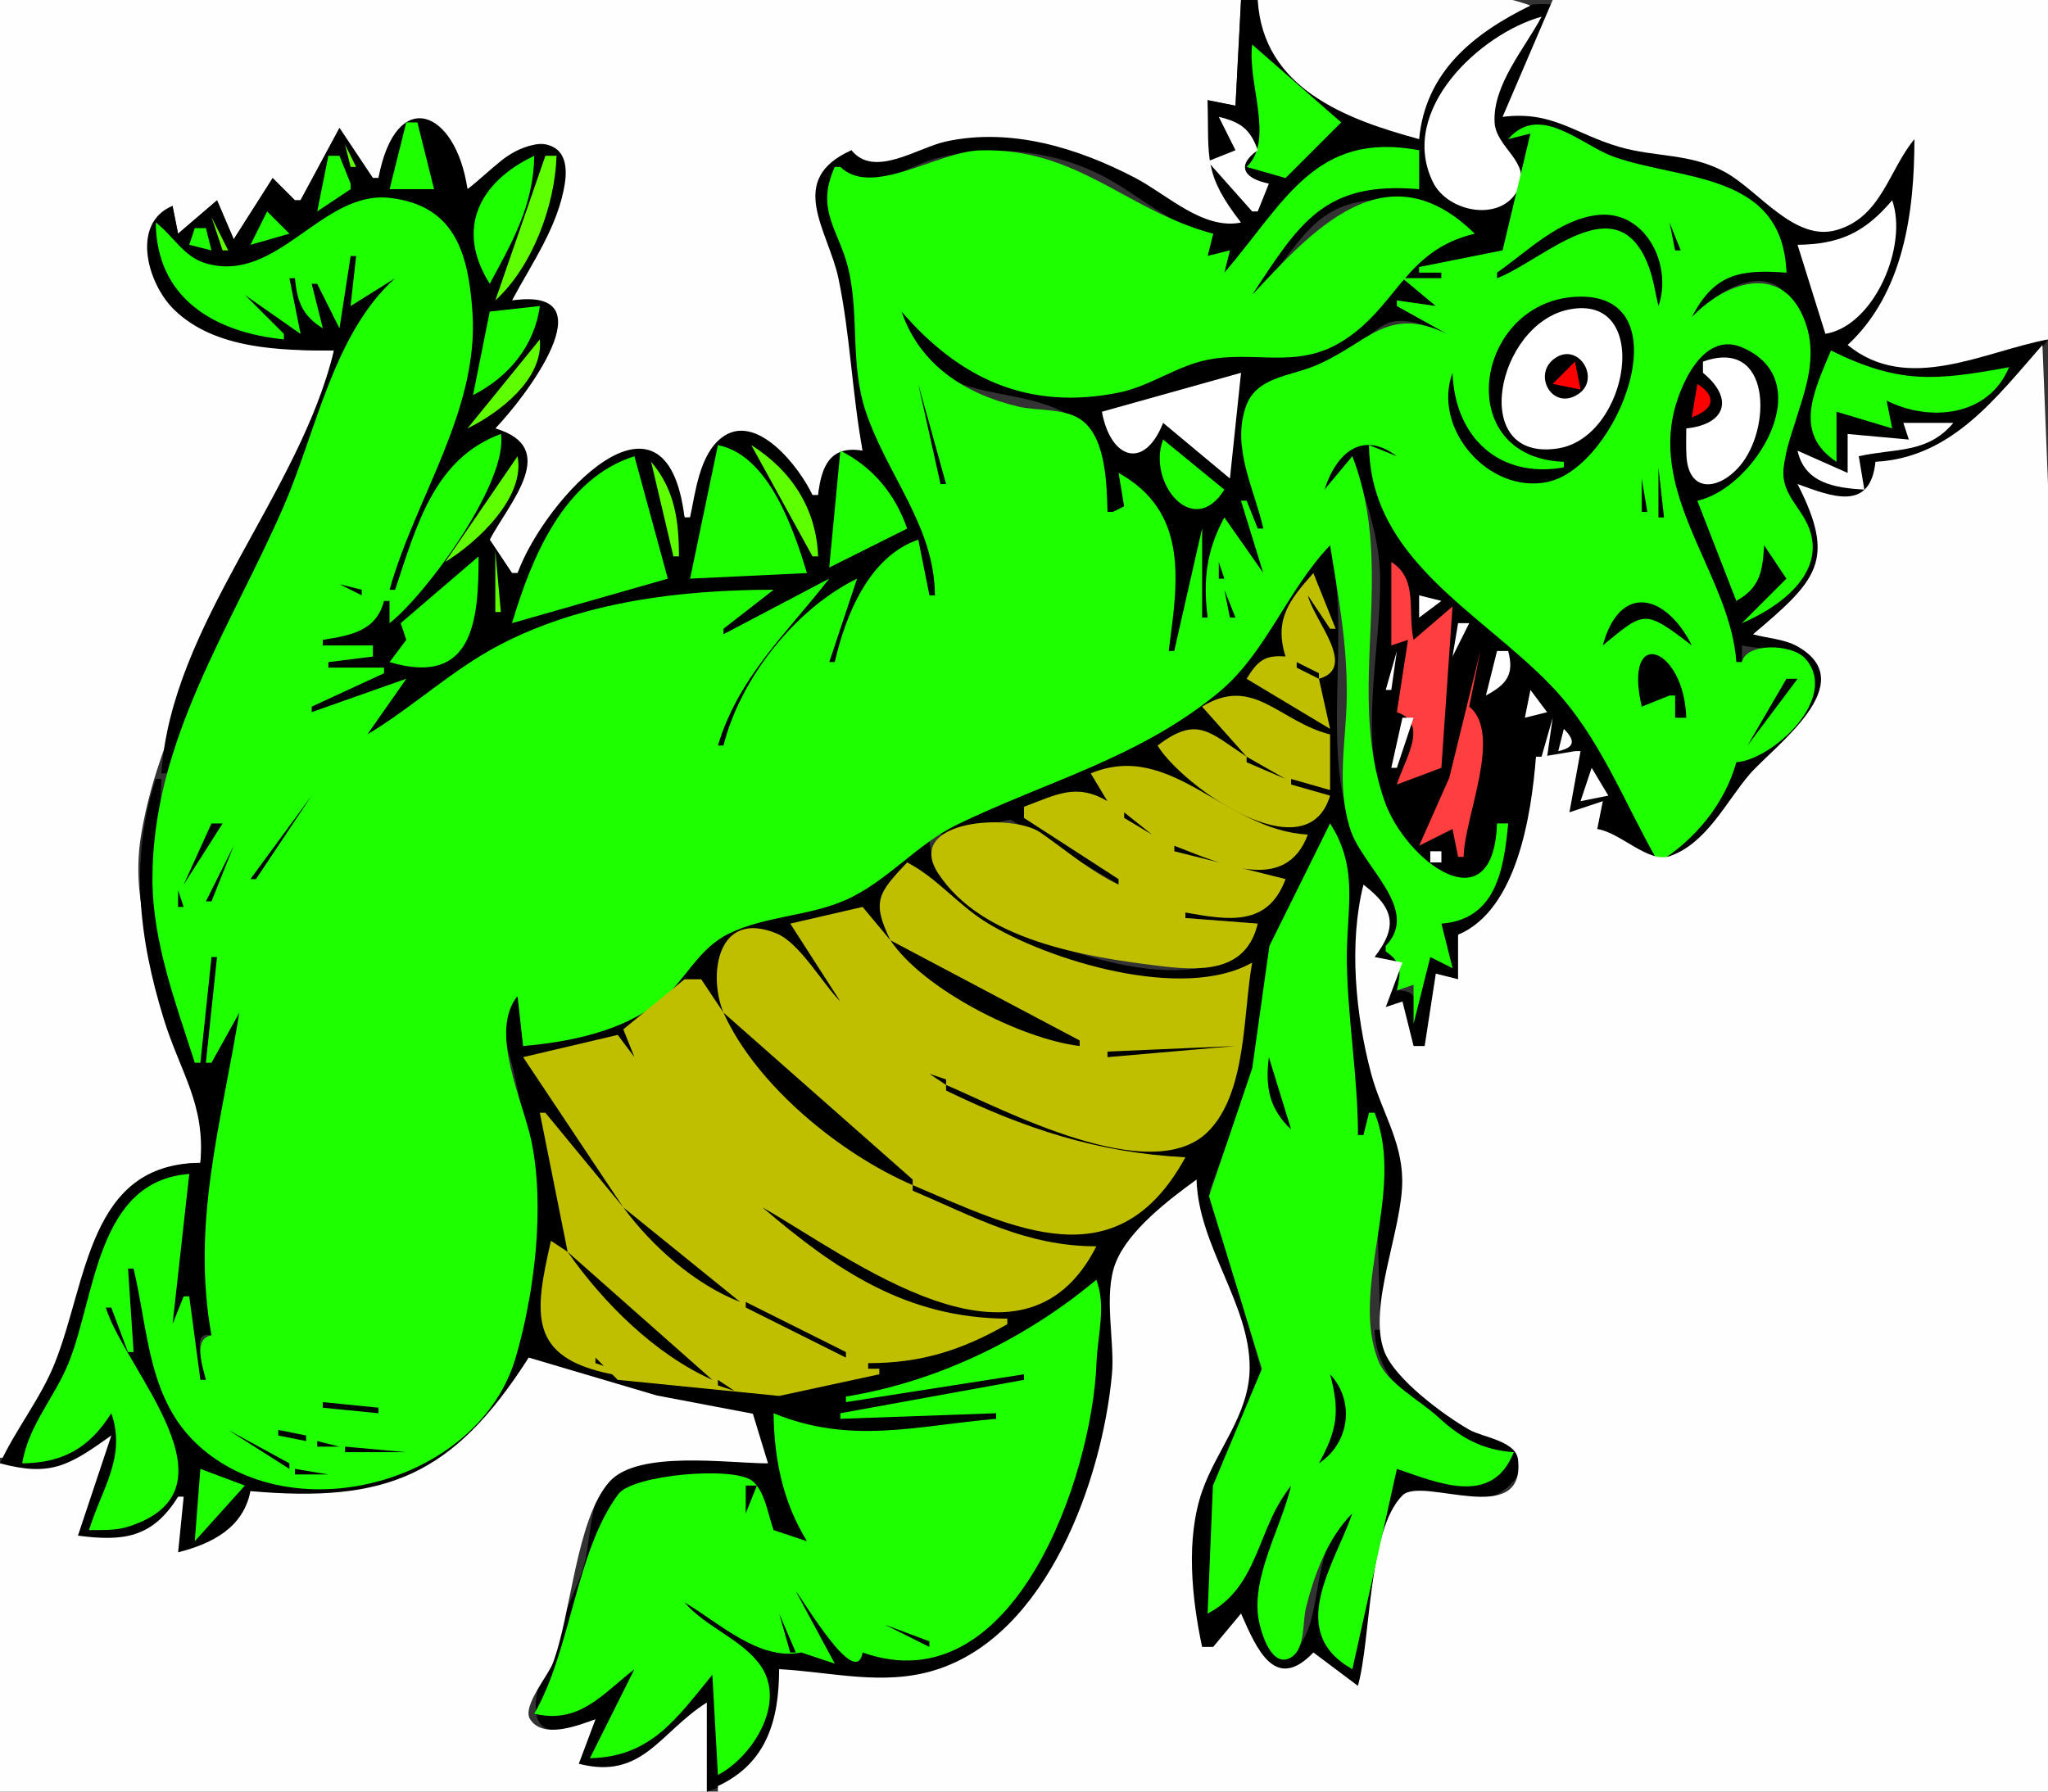 <?xml version="1.0" standalone="yes"?>
<svg xmlns="http://www.w3.org/2000/svg" width="368" height="322">
<rect width="100%" height="100%" fill="#333333" stroke="none"/>
<path style="fill:#fefefe; stroke:none;" d="M0 0L0 262L1 262C3.889 256.181 7.866 251.072 10.227 245C15.792 230.691 16.482 209.281 36 209C38.606 189.039 21.769 171.484 25.368 150C30.582 118.873 55.071 93.579 60 63C50.596 63 39.58 62.388 32.153 55.658C26.732 50.745 24.014 41.283 31 37L32 42L39 36L42 43L49 32L53 36L54 36L61 23L67 32L68 32C72.449 16.402 81.087 20.276 84 34C88.035 31.801 91.395 27.118 95.936 26.023C100.434 24.939 101.857 29.476 101.265 33.011C99.984 40.671 94.736 46.898 92 54C109.458 53.019 93.21 71.105 89 77C99.904 81.721 90.707 89.59 88 97L92 103L93 103C99.663 90.445 117.783 66.75 123 93L124 93C128.318 77.585 136.182 73.887 146 89L147 89C147.899 84.054 149.603 80.805 155 81C153.822 70.875 152.744 58.91 150.651 49C148.686 39.699 142.357 33.828 153 27C154.044 31.874 160.46 29.125 164 27.805C177.002 22.96 188.556 24.984 201 30.889C207.089 33.778 216.418 43.18 223 40C218.134 31.179 217.504 28.158 217 18L222 19L223 0L0 0z"/>
<path style="fill:#000000; stroke:none;" d="M223 0L222 19L217 18C217.212 28.547 216.248 31.328 223 40C216.171 41.359 209.787 35.011 204 31.98C193.665 26.568 181.654 22.903 170 25.421C164.874 26.528 157.09 32.098 153 27C141.13 32.292 148.831 41.385 150.651 50C152.752 59.952 153.122 70.847 155 81C149.193 79.998 147.574 83.768 147 89L146 89C143.778 84.131 135.845 73.752 129.588 78.729C125.674 81.841 124.964 88.426 124 93L123 93C119.714 66.082 97.907 89.575 93 103L92 103L88 97C91.585 90.238 100.743 80.471 89 77C94.051 71.798 109.845 51.413 92 54C95.582 47.292 100.285 40.687 101.49 33.011C102.863 24.265 95.451 24.587 90.12 28.837C88.028 30.504 86.114 32.358 84 34C81.924 19.664 71.157 15.33 68 32L67 32L61 23L54 36L53 36L49 32L42 43L39 36L32 42L31 37C23.519 40.103 26.409 50.903 31.287 55.658C38.636 62.821 50.513 63 60 63C53.773 88.916 30.789 112.145 29 139L30 139C35.645 122.564 44.1 107.809 50.97 92C57.272 77.498 60.971 62.22 71 50L63 55L64 46L63 46L61 59L57 51L56 51L58 59L53 50L52 50L54 60L44 53L51 60L51 61C39.096 59.081 28.217 53.186 28 40C29.993 42.177 31.606 45.109 34.234 46.589C47.678 54.157 57.639 34.52 70 35.836C81.081 37.016 83.553 45.355 84.692 55C86.829 73.096 73.627 88.782 70 106L71 106C76.133 94.511 78.158 83.668 90 78C90.433 87.332 76.412 105.115 70 112L70 108L69 108C66.955 112.966 62.926 113.833 58 115L58 116L67 116L67 118L59 119L59 120L69 120L69 121L56 127L56 128L73 122L66 132C74.943 128.287 82.193 120.363 91 115.799C105.539 108.265 122.79 106.033 139 106L130 113L130 114L149 104C140.336 112.258 131.384 121.907 129 134L130 134C134.294 121.652 143.378 111.43 154 104L149 119L150 119C152.682 110.411 156.677 101.331 165 97L167 107L168 107C167.972 93.972 159.582 84.944 155.574 73C152.783 64.682 154.36 56.311 152.595 48C151.019 40.581 147.187 37.916 150 30L151 30C155.076 36.045 162.361 30.072 168 28.54C177.848 25.865 188.859 26.877 198 31.551C204.684 34.968 210.449 40.794 218 42L217 46L221 45L220 49C233.004 37.99 235.423 24.404 255 27L255 34C238.866 31.896 231.537 38.971 225 53C229.864 49.151 232.374 43.331 237.126 39.51C245.287 32.946 257.295 36.503 265 42C251.4 44.173 250.496 55.351 239.94 61.523C232.185 66.058 225.155 63.107 217 64.471C210.954 65.483 205.978 69.371 200 70.569C183.06 73.963 173.815 65.988 162 56C166.104 74.662 182.792 67.578 193.794 75.717C198.365 79.098 198.725 86.811 199 92L200 92L202 91L201 85C212.79 94.278 211.168 103.635 210 117L211 117L216 95L216 111L217 111L220 93L227 103L223 90L224 90L226 95L227 95C225.961 88.071 221.515 81.144 223.866 74.031C226.313 66.629 236.645 66.992 242.505 63.284C245.371 61.471 247.494 57.963 251.125 57.688C254.131 57.46 257.25 58.984 260 60L251 55L251 54L258 55L252 50L259 50L259 49L255 49L255 48L270 45L275 24L271 25C277.7 19.745 282.556 25.896 289 28.183C301.096 32.477 319.771 31.141 321 49C312.832 47.981 307.091 48.552 304 57C305.979 55.427 307.874 53.428 310.12 52.239C326.268 43.691 325.116 68.888 322.302 77C321.403 79.589 320.289 82.216 320.217 84.997C320.056 91.18 327.039 94.594 324.753 100.999C322.835 106.371 317.633 109.274 313 112L321 104L317 98L312 108L305 90C315.907 88.558 326.93 68.88 313.926 62.313C305.99 58.306 301.34 68.938 300.371 75C297.837 90.859 310.195 104.16 312 119L313 119L313 116C316.165 116.716 320.896 116.435 323.394 118.717C330.404 125.123 317.495 135.151 312 137L298 155C292.97 143.145 287.115 130.531 277.8 121.432C265.535 109.451 246.303 99.139 246 80L251 82C245.345 75.775 239.321 81.063 238 88L243 82C245.116 89.256 247.951 96.359 247.996 104C248.075 117.596 244.126 131.698 248.795 145C252.852 156.556 268.696 166.498 269 148L271 148C269.828 156.116 268.361 164.705 259 166L261 174L257 172L254 184C254.712 180.582 255.047 177.927 251 178C252.397 174.474 252.958 172.33 249 171L249 170C256.846 164.749 245.706 155.844 243.322 150C237.078 134.693 242.904 114.547 239 98C229.638 105.172 227.587 116.187 218.973 123.635C204.074 136.515 186.3 140.906 169 149L169 150L181.568 147.309L201 159L201 158L184 147L184 145C189.724 143.49 193.244 141.501 199 144L196 139C210.714 134.324 219.827 149.559 235 150C229.659 160.323 219.982 154.537 211 152L211 153L231 158C226.788 166.145 221.148 165.064 213 164L213 165L226 166C219.658 182.775 186.369 170.33 176 163.057C171.786 160.1 167.342 156.382 167 151C161.451 154.717 156.27 159.671 150 162.143C143.326 164.774 135.231 164.741 129.011 168.297C124.359 170.958 122.516 175.835 118.625 179.224C111.988 185.005 102.441 186.892 94 188L93 179C88.621 182.596 91.388 188.245 92.404 193.059C94.776 204.29 97.479 215.353 95.635 227C94.495 234.202 93.864 242.678 89.998 249C79.251 266.576 52.772 274.575 36.207 259.497C26.696 250.84 27.406 239.332 24 228L23 228L24 243L23 243L20 235L19 235C21.528 247.448 42.887 265.778 23.002 274.047C20.759 274.979 18.38 274.952 16 275C18.78 268.445 23.77 261.057 20 254C15.349 259.217 11.184 262.84 4 263C5.584 256.779 9.902 251.913 12.304 246C17.263 233.79 17.536 213.176 34 211L31 238L33 233L34 233L36 248L37 248C36.438 244.63 34.293 239.073 38 240C35.287 219.221 40.961 202.09 43 182L38 191L37 191L39 172L38 172L36 191L35 191C30.665 172.64 28.006 158.998 29 140L28 140C23.286 154.439 24.967 168.626 29.381 183C32.405 192.849 36.927 198.361 36 209C15.853 209.119 15.769 230.153 9.842 245C7.301 251.365 2.89 256.766 0 263C8.623 266.071 13.502 264.257 20 258L14 276C21.806 277.416 28.521 277.087 32 269L33 269L32 279C38.533 277.906 44.247 275.097 45 268C67.386 270.923 84.92 266.429 95 244L118 250.895L135.283 254.69L138 263C131.001 263 114.705 260.346 109.521 265.521C105.707 269.329 106.316 277.071 104.749 282C101.876 291.042 85.917 318.563 107 309L104 317C114.747 321.014 119.855 312.378 127 306L127 322C137.773 318.698 139.994 310.316 140 300C149.472 300.826 158.579 302.942 167.997 300.449C188.484 295.025 198.089 266.571 199.804 248C200.372 241.848 198.124 233.133 200.582 227.432C203.106 221.581 210.545 216.455 215 212C215.168 224.25 224.894 235.301 224.256 247C223.854 254.379 218.372 260.225 216.015 267C213.016 275.619 213.535 287.329 216 296L218 296L223 290C225.079 296.312 229.896 305.647 236 297L244 303C246.898 295.06 247.894 286.323 249.196 278C249.653 275.075 250.304 269.828 253.384 268.409C257 266.743 261.989 270.345 265.997 269.674C269.317 269.119 274.539 265.572 273.126 261.517C272.118 258.623 266.396 257.883 264.027 256.386C258.167 252.682 249.348 245.986 248 239L247 239C247.095 250.016 261.34 260.627 272 261C266.787 270.072 259.202 266.031 251 264L243 300C232.079 291.124 240.322 282.702 243 272C234.704 277.7 238.511 292.133 232.187 297.067C228.648 299.827 226.491 292.202 226.184 290.059C225.149 282.846 230.837 274.309 232 267L217 290L217.947 268L226.846 247L217.349 214L225.008 193L228.098 171L239 148C243.43 157.42 241.726 164.856 242.027 175C242.316 184.725 244 194.209 244 204L245 204L246 200L247 200L248 238L249 238C249.6 227.674 253.23 217.487 251.664 207C249.129 190.022 241.498 176.936 245 159C249.67 163.96 250.285 166.137 247 172L252 173L249 181L252 180L254 188L256 188L258 175L262 176L262 168C272.932 165.022 275.579 145.991 276 136L277 136C279.326 138.174 281.134 137.344 283 135L284 135L282 146L288 144L287 149C290.817 150.283 296.116 155.889 300.01 154.638C306.599 152.521 310.292 145.02 314.343 140.118C318.368 135.249 336.266 121.471 322.927 115.707C320.531 114.672 317.542 114.58 315 114C327.039 106.59 331.651 99.12 323 87C329.282 90.077 336.53 92.062 337 83C351.065 82.591 360.488 71.836 368 61C354.858 62.549 344.894 69.709 332 62C343.193 54.676 343.999 37.055 344 25C338.26 29.797 337.631 39.227 329.003 41.31C322.723 42.826 316.106 33.806 310.973 30.942C304.754 27.473 298.491 28.294 292 26.409C283.544 23.953 279.41 19.311 270 21L280 1C267.053 -1.447 255.636 13.431 255 25C242.224 20.422 227.623 15.669 226 0L223 0z"/>
<path style="fill:#fefefe; stroke:none;" d="M226 0C226.93 15.807 241.71 21.419 255 25C256.15 12.915 264.717 6.038 275 1C261.655 -3.987 240.275 0 226 0M279 0L270 21C278.997 19.878 282.88 24.051 291 26.409C297.499 28.296 303.748 27.507 309.99 30.942C316.073 34.291 322.453 43.511 330 41.347C338.065 39.035 339.346 30.636 344 25C343.992 38.116 342.093 52.639 332 62C342.777 70.851 356.438 63.188 368 61L368 0L279 0z"/>
<path style="fill:#ffffff; stroke:none;" d="M277 3C265.998 6.045 251.149 19.782 257.481 32.73C260.166 38.22 269.844 40.019 272.809 33.983C275.196 29.12 268.786 26.575 268.557 21.972C268.219 15.209 274.046 8.613 277 3z"/>
<path style="fill:#1eff00; stroke:none;" d="M225 8C224.102 14.987 229.07 25.208 224 30L231 32L241 22L225 8z"/>
<path style="fill:#ffffff; stroke:none;" d="M219 21L222 27L217 29L225 38L226 38L228 33C223.685 32.137 221.945 29.873 226 27C224.688 23.205 222.873 21.922 219 21z"/>
<path style="fill:#1eff00; stroke:none;" d="M73 22L70 34L78 34L75 22L73 22M271 25L275 24L270 45L255 48L255 49L259 49L259 50L252 50L258 55L251 54L251 55L260 60C249.009 54.701 245.714 61.959 235.997 65.859C231.499 67.664 225.673 67.853 223.865 73.074C221.274 80.556 225.397 87.837 227 95L226 95L224 90L223 90L227 103L220 93C216.737 99.011 216.163 104.297 217 111L216 111L216 95L211 117L210 117C211.604 104.771 213.761 92.084 201 85L202 91L200 92L199 92C198.86 87.105 198.76 79.1 194.615 75.717C191.61 73.265 186.618 73.934 183 73.081C173.416 70.82 165.304 65.624 162 56C172.355 68.008 184.665 73.842 201 70.569C206.642 69.439 211.361 65.787 217 64.661C225.39 62.986 232.851 66.344 240.885 61.523C250.994 55.457 252.237 45.021 265 42C249.043 26.362 235.714 41.545 225 53C233.54 39.971 238.018 32.529 255 34L255 27C236.334 23.504 230.931 36.287 220 49L221 45L217 46L218 42C202.483 37.925 193.62 26.451 176 27.028C168.474 27.274 156.686 35.541 151 30L150 30C146.352 38.045 150.982 41.405 152.595 49C154.36 57.311 152.783 65.682 155.574 74C159.417 85.454 167.921 94.539 168 107L167 107L165 97C156.203 99.967 151.901 110.579 150 119L149 119L154 104C142.854 109.447 132.995 122.007 130 134L129 134C132.696 121.659 141.322 113.883 149 104L130 114L130 113L139 106C122.443 106.01 104.869 108.094 90 115.799C81.188 120.365 74.378 126.995 66 132L73 122L56 128L56 127L69 121L69 120L59 120L59 119L67 118L67 116L58 116L58 115C63.072 114.189 67.596 113.426 69 108L70 108L70 112C76.732 106.738 91.383 86.473 90 78C78.031 82.391 74.835 94.478 71 106L70 106C74.651 89.395 86.135 73.71 84.885 56C84.149 45.568 81.774 36.885 70 35.565C57.832 34.201 49.864 51.056 37.028 47.341C32.987 46.172 31.149 42.386 28 40C28.088 53.506 38.363 59.717 51 61L51 60L44 53L54 60L52 50L53 50C53.374 54.187 54.356 56.765 58 59L56 51L57 51L61 59L63 46L64 46L63 55L71 50C59.915 59.949 56.828 77.519 50.97 91C41.456 112.894 27.363 133.188 27.393 158C27.407 169.351 31.609 180.378 35 191L36 191L38 172L39 172L37 191L38 191L43 182C39.839 201.62 34.32 219.729 38 240C34.679 240.553 36.338 245.377 37 248L36 248L34 233L33 233L31 238L34 211C17.342 212.208 17.2 232.945 12.304 245C9.775 251.228 5.053 256.252 4 263C11.283 262.938 16.072 260.246 20 254C22.753 261.874 18.235 267.64 16 275C18.322 274.982 20.756 275.106 23.002 274.397C43.895 267.809 22.578 246.405 19 235L20 235L23 243L24 243L23 228L24 228C26.745 239.476 26.526 251.934 36.207 260.286C53.677 275.36 86.203 266.083 92.664 244C96.037 232.469 97.957 216.939 95.481 205.059C93.963 197.774 87.796 185.449 93 179L94 188C102.392 187.267 111.905 185.374 118.625 179.91C123.261 176.14 125.348 170.535 131.001 167.783C137.505 164.616 145.327 164.7 152 161.734C159.424 158.433 164.753 151.707 172 148.198C188.199 140.353 204.685 136.25 218.973 124.45C227.495 117.411 231.216 106.167 239 98C240.487 107.314 242.073 115.45 241.997 125C241.931 133.222 240.046 140.899 242.61 149C244.776 155.842 255.321 163.404 249 170L249 171C251.948 173.021 251.735 174.607 251 178L254 177L254 184L257 172L261 174L259 166C268.764 165.27 270.219 156.402 271 148L269 148C268.31 166.622 252.578 154.774 248.795 144C241.704 123.801 251.035 102.714 243 82L238 88C240.148 81.31 244.856 77.336 251 82L246 80C246.131 100.497 266.011 110.012 278.685 123.196C287.532 132.401 291.744 144.134 298 155C304.551 150.971 309.921 144.461 312 137C318.539 136.508 330.704 125.362 324.361 118.333C321.995 115.711 313.777 115.449 313 119L312 119C310.993 104.207 297.522 90.633 300.569 75C301.596 69.729 305.864 59.429 312.969 62.414C327.185 68.388 315.331 87.728 305 90L312 108C316.305 105.585 316.689 102.692 317 98L321 104L313 112C319.339 109.327 328.09 103.319 325.139 95.115C323.667 91.023 319.92 88.825 320.504 83.999C321.588 75.051 328.039 66.409 324.047 57.031C319.741 46.917 309.548 51.091 304 57C308.033 49.163 312.702 48.39 321 49C320.366 30.88 302.192 32.512 290 28.183C284.124 26.097 276.675 18.416 271 25z"/>
<path style="fill:#5eff00; stroke:none;" d="M78 23L82 37L78 23M62 26L63 30L64 30L62 26z"/>
<path style="fill:#1eff00; stroke:none;" d="M59 28L57 38L63 34L63 33L61 28L59 28M88 51C92.11 43.42 95.874 36.804 96 28C86.117 32.684 81.777 41.142 88 51z"/>
<path style="fill:#5eff00; stroke:none;" d="M98 28L89 54C95.665 47.944 99.74 36.888 100 28L98 28M64.333 31.667L64.667 32.333L64.333 31.667M49 34L54 41L49 34z"/>
<path style="fill:#ffffff; stroke:none;" d="M340 36C335.062 41.814 330.59 43.892 323 44L328 60C336.79 58.555 342.892 44.167 340 36z"/>
<path style="fill:#1eff00; stroke:none;" d="M48 38L45 44L52 42L48 38z"/>
<path style="fill:#000000; stroke:none;" d="M269 49L269 50C277.523 46.71 290.736 32.876 296.297 48.023C297.113 50.243 297.445 52.703 298 55C300.599 47.675 295.678 37.633 287 38.648C280.082 39.458 274.446 45.203 269 49M299 38L300 39L299 38z"/>
<path style="fill:#5eff00; stroke:none;" d="M38 39L40 45L41 45L38 39z"/>
<path style="fill:#000000; stroke:none;" d="M300 40L301 45L302 45L300 40z"/>
<path style="fill:#1eff00; stroke:none;" d="M35 41L34 44L38 45L37 41L35 41M221 43L222 44L221 43z"/>
<path style="fill:#000000; stroke:none;" d="M306 43L307 44L306 43M303 44L304 45L303 44M281 83L281 84C269.447 86.072 261.407 78.646 261 67C257.295 76.994 267.472 88.778 278 86.637C290.887 84.015 302.986 52.128 283 53.351C264.877 54.459 260.761 82.253 281 83z"/>
<path style="fill:#1eff00; stroke:none;" d="M88 56L85 71C91.376 67.79 96.054 62.158 97 55L88 56z"/>
<path style="fill:#ffffff; stroke:none;" d="M282 55.61C268.835 58.156 263.776 83.184 280 80.584C292.745 78.541 296.949 52.718 282 55.61z"/>
<path style="fill:#5eff00; stroke:none;" d="M98 59L99 60L98 59M97 61L84 77C89.734 74.196 97.676 68.129 97 61z"/>
<path style="fill:#fefefe; stroke:none;" d="M367 62C358.661 71.486 350.73 82.251 337 83C336.055 91.966 329.272 89.29 323 87C330.004 100.775 326.516 104.264 315 114C317.537 114.712 320.604 114.851 322.924 116.147C334.808 122.782 318.692 134.13 314.343 139.208C310.153 144.101 306.634 151.609 300.01 153.881C296.211 155.184 291.178 149.623 287 149L288 144L282 146L284 135L283 135L277 136L276 136C275.149 146.516 272.602 163.534 262 168L262 176L258 175L256 188L254 188L252 180L249 181L252 173L247 172C251.217 166.517 250.519 163.235 245 159C242.327 169.522 243.581 182.473 246.391 193C248.16 199.629 251.859 204.881 251.962 212C252.091 220.87 245.667 234.759 248.744 242.882C250.636 247.876 259.458 254.368 264.027 256.974C266.381 258.317 272.377 258.971 272.762 262.293C274.217 274.877 255.543 265.25 252.025 268.748C245.749 274.987 246.39 294.463 244 303L236 297C229.146 304.177 225.849 296.476 223 290L218 296L216 296C214.152 287.259 213.024 276.595 216.015 268C218.621 260.508 224.445 254.28 224.546 246C224.687 234.468 215.343 223.996 215 212C210.047 215.605 202.74 221.135 200.455 227C198.234 232.701 200.366 240.909 199.804 247C198.066 265.816 188.245 293.938 167.997 300.172C158.626 303.058 149.48 300.496 140 300C139.98 309.106 137.807 316.891 129 321L129 322L368 322L368 140L368 87L367 62z"/>
<path style="fill:#000000; stroke:none;" d="M279.645 64.224C275.113 67.012 278.839 73.98 283.588 70.836C287.643 68.153 283.795 61.671 279.645 64.224z"/>
<path style="fill:#ffffff; stroke:none;" d="M306 65L306 67C311.579 71.571 310.184 76.253 303 77C303.001 78.668 302.936 80.363 303.042 82.029C303.459 88.602 308.748 88.176 312.538 83.843C318.428 77.112 318.279 60.549 306 65z"/>
<path style="fill:#1eff00; stroke:none;" d="M329 63C325.952 70.286 322.167 77.85 330 83L330 74L340 77L339 72C346.732 75.896 357.317 74.884 361 66C347.821 68.412 341.334 69.091 329 63z"/>
<path style="fill:#000000; stroke:none;" d="M300.333 64.667L300.667 65.333L300.333 64.667z"/>
<path style="fill:#ff0000; stroke:none;" d="M279 69L284 70L283 65L279 69z"/>
<path style="fill:#ffffff; stroke:none;" d="M198 74C199.53 82.421 205.574 84.647 209 76L221 86L223 67L198 74z"/>
<path style="fill:#000000; stroke:none;" d="M280.667 67.333L281.333 67.667L280.667 67.333M299 67L300 68L299 67M165 69L169 87L170 87L165 69z"/>
<path style="fill:#ff0000; stroke:none;" d="M305 69L304 75C307.882 73.589 308.643 71.37 305 69z"/>
<path style="fill:#000000; stroke:none;" d="M305.667 71.333L306.333 71.667L305.667 71.333M295.333 73.667L295.667 74.333L295.333 73.667z"/>
<path style="fill:#ffffff; stroke:none;" d="M342 76L343 79L332 78L332 85L323 81C324.266 86.832 329.679 87.688 335 88L334 82C340.592 80.513 346.269 81.603 351 76L342 76z"/>
<path style="fill:#1eff00; stroke:none;" d="M209 79C206.061 86.632 214.389 97.037 220 88L209 79M129 80L124 104L145 103C142.579 95.016 138.11 81.795 129 80z"/>
<path style="fill:#5eff00; stroke:none;" d="M135 80L146 100L147 100C146.701 91.429 142.215 84.551 135 80z"/>
<path style="fill:#1eff00; stroke:none;" d="M151 81L149 102L163 95C160.885 88.838 156.836 83.938 151 81z"/>
<path style="fill:#5eff00; stroke:none;" d="M93 82L80 101C85.715 97.486 94.448 89.427 93 82z"/>
<path style="fill:#1eff00; stroke:none;" d="M92 112L120 104L114 82C101.284 86.007 95.472 100.327 92 112z"/>
<path style="fill:#5eff00; stroke:none;" d="M116 82L117 83L116 82z"/>
<path style="fill:#000000; stroke:none;" d="M211 82L217 90L211 82z"/>
<path style="fill:#5eff00; stroke:none;" d="M117 83L121 100L122 100C121.986 93.599 121.278 88.03 117 83z"/>
<path style="fill:#000000; stroke:none;" d="M298 84L298 93L299 93L298 84M295 86L295 92L296 92L295 86M170 88L171 89L170 88M171 90L178 96L171 90M299 95L300 96L299 95M300 98L301 99L300 98z"/>
<path style="fill:#5eff00; stroke:none;" d="M89 99L89 110L90 110L89 99z"/>
<path style="fill:#1eff00; stroke:none;" d="M72 112L73 115L70 119C85.109 123.476 86 111.434 86 100L72 112z"/>
<path style="fill:#000000; stroke:none;" d="M219 101L219 104L220 104L219 101z"/>
<path style="fill:#ff3f3f; stroke:none;" d="M250 101L250 116L253 115L251 128C256.939 129.994 252.305 136.618 251 141L259 138L261 109L254 115C252.873 109.871 254.905 104.095 250 101z"/>
<path style="fill:#bfbf00; stroke:none;" d="M236 103C231.647 107.868 228.901 111.385 231 118C227.238 117.67 225.941 118.817 224 122L239 131L237 122C244.061 119.994 236.064 111.505 235 107L239 113L240 113L236 103z"/>
<path style="fill:#000000; stroke:none;" d="M302 103L303 104L302 103M61 105L65 107L65 106L61 105M220 106L221 111L222 111L220 106z"/>
<path style="fill:#ffffff; stroke:none;" d="M255 107L255 111L259 108L255 107z"/>
<path style="fill:#000000; stroke:none;" d="M288 116C295.566 109.773 295.472 109.491 304 116C299.359 106.741 291.076 104.678 288 116z"/>
<path style="fill:#ffffff; stroke:none;" d="M262 112L261 118L264 112L262 112z"/>
<path style="fill:#000000; stroke:none;" d="M217 114L218 115L217 114M295 127L300 125L301 125L301 129L303 129C302.629 116.259 291.59 112.247 295 127M237 117L238 118L237 117z"/>
<path style="fill:#ffffff; stroke:none;" d="M251 117L249 124L250 124L251 117z"/>
<path style="fill:#ff3f3f; stroke:none;" d="M266 117L260.409 139.804L255 152L261 149L262 154L263 154C263.099 146.85 270.068 131.923 264 127L266 117z"/>
<path style="fill:#ffffff; stroke:none;" d="M269 117L267 125C270.76 122.981 272.124 121.218 271 117L269 117z"/>
<path style="fill:#000000; stroke:none;" d="M231 118L232 119L231 118M233 119L233 120L237 122L237 121L233 119M321 122L314 134L323 122L321 122z"/>
<path style="fill:#bfbf00; stroke:none;" d="M216 127L224 136C217.258 131.574 215.138 128.563 208 134C212.408 141.273 234.747 157.177 239 143L232 141L232 140L239 142L239 132C229.8 129.676 225.235 121.304 216 127z"/>
<path style="fill:#000000; stroke:none;" d="M234 124L236 126L234 124z"/>
<path style="fill:#ffffff; stroke:none;" d="M275 124L274 129L278 128L275 124z"/>
<path style="fill:#000000; stroke:none;" d="M233 126L234 127L233 126M235 127L236 128L235 127z"/>
<path style="fill:#ffffff; stroke:none;" d="M252 129L250 138L251 138L254 129L252 129z"/>
<path style="fill:#fefefe; stroke:none;" d="M279 129L277 136L278 136L279 129z"/>
<path style="fill:#ffffff; stroke:none;" d="M281 131L280 135C283.021 134.349 283.086 133.086 281 131M272 133L275 135L272 133z"/>
<path style="fill:#000000; stroke:none;" d="M128 135L129 136L128 135z"/>
<path style="fill:#bfbf00; stroke:none;" d="M196 139L199 144C193.376 140.642 189.696 142.888 184 145L184 147L201 158L201 159C195.683 156.438 191.732 152.941 186.941 149.619C181.76 146.028 162.297 147.373 168.595 156.992C176.492 169.054 194.938 171.944 208 173.567C215.658 174.518 223.888 174.892 226 166L213 165L213 164C220.832 165.422 227.825 166.541 231 158L211 153L211 152C219.328 155.204 230.98 160.814 235 150C220.086 149.187 210.507 132.963 196 139z"/>
<path style="fill:#000000; stroke:none;" d="M224 136L224 137L231 140L224 136z"/>
<path style="fill:#ffffff; stroke:none;" d="M267 141L272 136L267 141M286 138L284 144L289 143L286 138M272 139L270 144L272 139M256 140L253 148L256 140z"/>
<path style="fill:#000000; stroke:none;" d="M56 143L45 158L46 158L56 143M47 145L46 147L47 145z"/>
<path style="fill:#ffffff; stroke:none;" d="M265 149L270 145L265 149z"/>
<path style="fill:#000000; stroke:none;" d="M202 146L202 147L207 150L202 146z"/>
<path style="fill:#ffffff; stroke:none;" d="M290 146L291 147L290 146z"/>
<path style="fill:#000000; stroke:none;" d="M38 148L33 159L40 148L38 148z"/>
<path style="fill:#1eff00; stroke:none;" d="M239 148L228.098 170L225.008 192L217.237 215L226.749 246L217.947 267L217 290C226.289 285.183 225.91 274.381 232 267C230.232 274.539 224.862 283.292 226.144 290.999C226.519 293.254 228.523 300.278 232.187 297.749C234.548 296.119 234.038 291.471 234.656 289C236.158 282.994 238.583 276.397 243 272C239.741 281.335 231.002 293.275 243 300L251 264C258.564 266.583 268.183 270.767 272 261C266.446 260.618 262.505 258.477 258.432 254.692C255.377 251.853 249.343 248.638 247.744 244.741C242.366 231.629 252.668 214.077 247 200L246 200L245 204L244 204C244 193.557 242.18 183.374 242.01 173C241.859 163.725 244.35 156.277 239 148z"/>
<path style="fill:#000000; stroke:none;" d="M208 150L210 152L208 150M42 152L37 162L38 162L42 152z"/>
<path style="fill:#ffffff; stroke:none;" d="M257 153L257 155L259 155L259 153L257 153z"/>
<path style="fill:#bfbf00; stroke:none;" d="M163 155C157.864 160.475 156.547 161.917 160 169L155 163L142 166L151 180C147.761 176.74 143.735 169.51 139.553 167.778C128.795 163.321 127.22 175.37 130 182L126 176L123 176L112 185L114 190L111 186L94 190L112 217L98 200L97 200L102 225L99 223C96.02 236.092 94.78 243.999 110 247L110 246L107 245L107 244L111 248L140 250.891L158 247L158 246L156 246L156 245C165.461 244.999 172.758 242.71 181 238L181 237C162.964 236.896 150.348 228.415 137 217C152.737 225.921 183.703 250.299 197 224C184.374 223.974 175.303 218.796 164 214L164 213C182.249 220.741 200.729 230.459 213 208C197.177 207.172 184.121 202.864 170 196L170 195C180.156 199.308 206.825 213.596 217.053 203.397C224.075 196.396 223.341 182.132 225 173C212.634 180.058 188.308 172.677 177.115 165.696C172.062 162.545 168.291 157.725 163 155z"/>
<path style="fill:#ffffff; stroke:none;" d="M264 155L263 157L264 155z"/>
<path style="fill:#000000; stroke:none;" d="M44.333 159.667L44.667 160.333L44.333 159.667M202 159L203 160L202 159M32 160L32 163L33 163L32 160M43 162L44 163L43 162M36 163L37 164L36 163M160 169C165.934 177.851 183.488 186.723 194 188L194 187L160 169M89 178L90 179L89 178M151 180L162 190L151 180M130 182C135.885 195.077 151.009 207.413 164 213L164 212L130 182M199 189L199 190L222 188L199 189M195.667 188.333L196.333 188.667L195.667 188.333M114 190L118 196L114 190M163 190L166 193L163 190M228 190C227.326 195.304 228.026 199.253 232 203L228 190M167 193L170 195L170 194L167 193M122 201L137 217L122 201M112 217C117.164 223.997 124.837 230.838 133 234L112 217M102 225C108.401 234.15 117.688 243.418 128 248L102 225z"/>
<path style="fill:#1eff00; stroke:none;" d="M197 230C184.332 240.628 168.389 248.36 152 251L152 252L184 247L184 248L151 254L151 255L179 254L179 255C164.597 256.257 152.873 259.695 139 254C139.113 262.268 140.64 269.906 145 277L139 275C138.052 272.387 137.447 267.946 135.167 266.15C131.766 263.474 113.718 265.05 111.122 268.521C103.447 278.782 102.653 296.445 96 308C104.043 309.938 108.183 304.548 114 300L106 316C116.95 315.786 121.586 308.85 128 301L129 319C134.921 315.976 141.271 306.441 136.85 299.64C133.689 294.777 126.839 292.502 123 288C129.313 291.701 136.329 298.532 144 297L150 299L143 286C144.247 287.371 153.818 303.891 155 297C182.222 306.694 196.261 265.241 197.024 245C197.214 239.954 198.812 234.859 197 230M34 231L35 232L34 231z"/>
<path style="fill:#000000; stroke:none;" d="M134 234L134 235L152 244L152 243L134 234M100 238L107 244L100 238z"/>
<path style="fill:#1eff00; stroke:none;" d="M24 243L25 244L24 243z"/>
<path style="fill:#fefefe; stroke:none;" d="M95 244C81.345 265.38 69.303 270.12 45 268C43.707 274.599 38.116 277.437 32 279L33 269L32 269C27.392 276.444 22.125 277.056 14 276L20 258C12.457 263.367 9.179 265.466 0 263L0 322L127 322L127 306C118.53 311.335 115.47 319.963 104 317L107 309C103.999 310.068 97.534 312.67 95.227 308.952C93.822 306.688 98.456 301.205 99.304 298.997C102.667 290.239 103.491 273.061 109.521 266.298C114.623 260.575 130.744 263 138 263L135.283 254.09L118 250.804L95 244z"/>
<path style="fill:#000000; stroke:none;" d="M153.667 244.333L154.333 244.667L153.667 244.333M20.333 245.667L20.667 246.333L20.333 245.667M239 247C240.78 253.64 240.308 256.948 237 263C242.522 259.35 243.506 251.83 239 247M129 248L129 249L132 250L129 248M58 252L58 253L68 254L68 253L58 252M41 257L52 264L52 263L41 257M50 257L50 258L55 259L55 258L50 257M57 259L57 260L61 260L57 259M62 260L62 261L73 261L62 260z"/>
<path style="fill:#1eff00; stroke:none;" d="M36 264L35 277L44 267L36 264z"/>
<path style="fill:#000000; stroke:none;" d="M53 264L53 265L59 265L53 264M134 267L134 272L136 267L134 267z"/>
<path style="fill:#1eff00; stroke:none;" d="M139.333 271.667L139.667 272.333L139.333 271.667z"/>
<path style="fill:#000000; stroke:none;" d="M145 277L146 278L145 277M148 289L155 297L148 289M140 290L142 297L143 297L140 290M159 292L167 296L167 295L159 292M115 298L114 300L115 298z"/>
<path style="fill:#fefefe; stroke:none;" d="M107 308L108 309L107 308z"/>
</svg>
